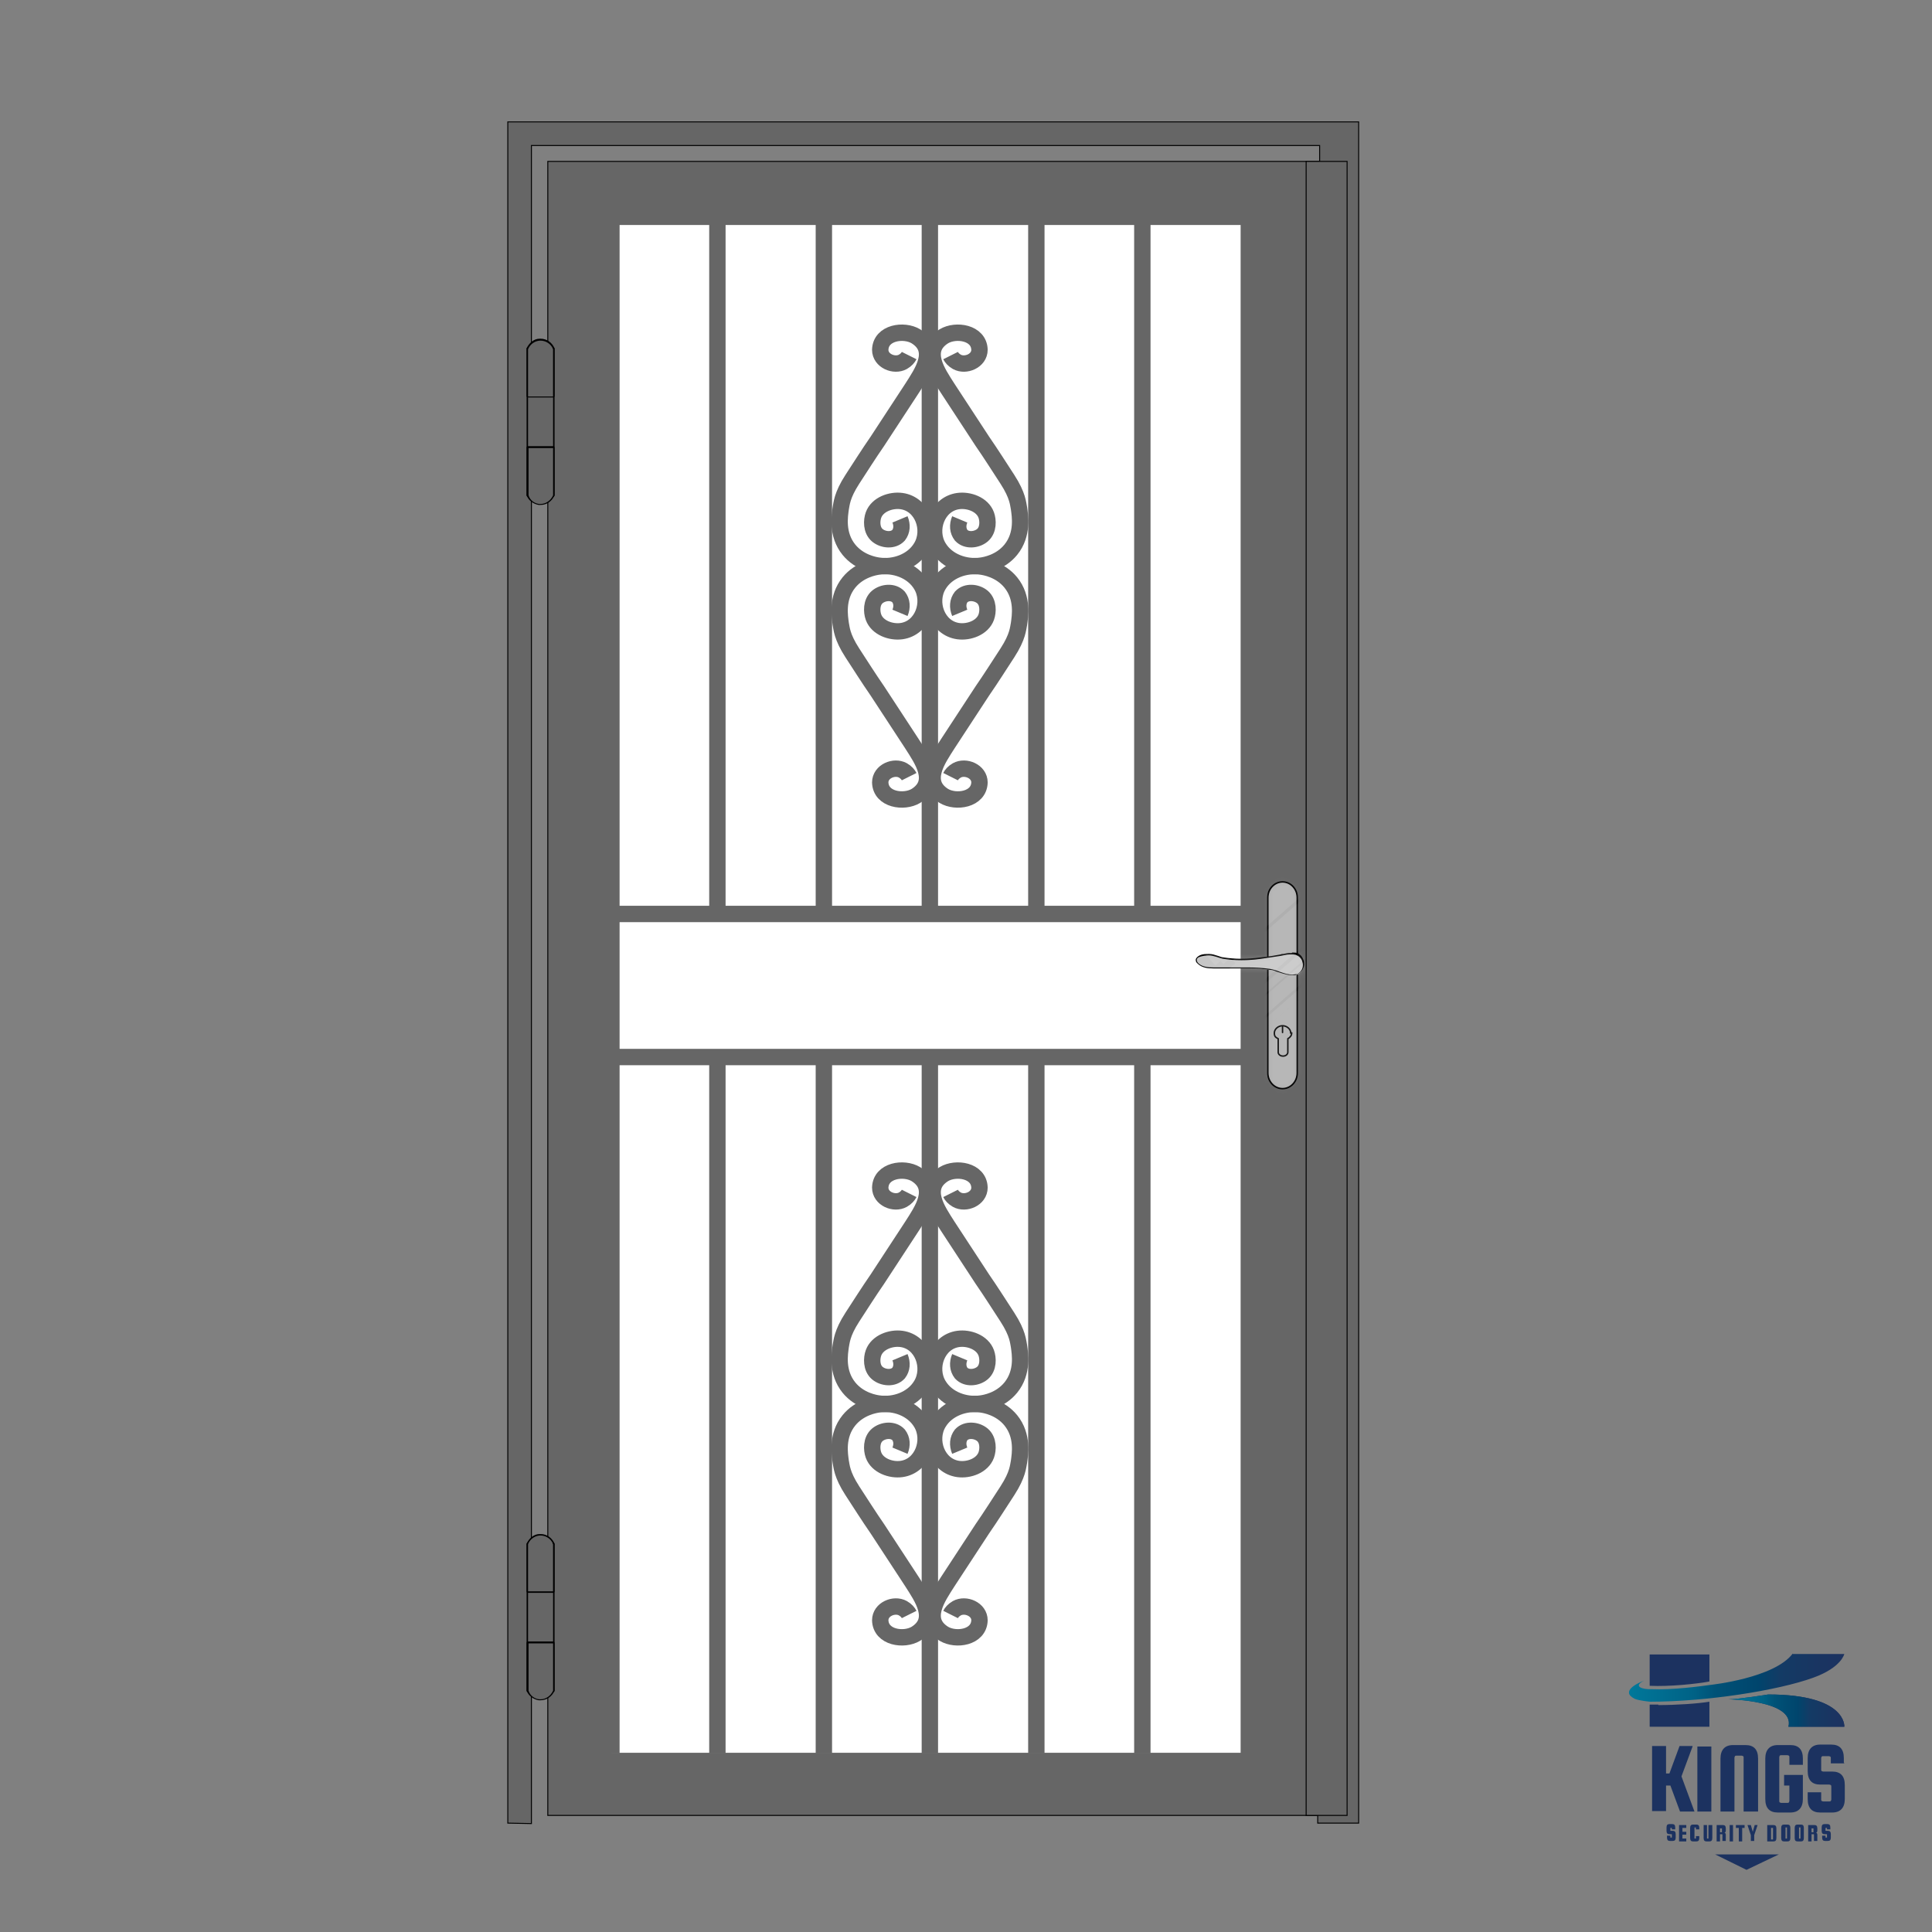 <svg xmlns="http://www.w3.org/2000/svg" xmlns:xlink="http://www.w3.org/1999/xlink" id="Layer_1" viewBox="0 0 401 401"><rect x="0" y="0" width="401" height="401" fill="#808080" stroke="none"/><defs><style>      .st0, .st1, .st2, .st3, .st4, .st5 {        fill: none;      }      .st6 {        mask: url(#mask);      }      .st7 {        fill: #1c3260;      }      .st1 {        stroke: #666;        stroke-width: 3.4px;      }      .st1, .st3 {        stroke-linejoin: round;      }      .st8 {        fill: url(#linear-gradient1);      }      .st2 {        stroke-width: 5.6px;      }      .st2, .st9, .st10, .st4, .st5, .st11 {        stroke-miterlimit: 10;      }      .st2, .st4 {        stroke: #fff;      }      .st12 {        fill: url(#linear-gradient);      }      .st3 {        stroke-linecap: round;      }      .st3, .st9, .st10, .st5, .st11 {        stroke: #000;      }      .st3, .st5 {        stroke-width: .3px;      }      .st13 {        fill: #c6c6c6;      }      .st9 {        stroke-width: .8px;      }      .st10 {        stroke-width: .9px;      }      .st14 {        fill: #fff;      }      .st15, .st11 {        fill: #666;      }      .st4 {        stroke-width: 1.6px;      }      .st16 {        opacity: .1;      }      .st17 {        fill: #afafaf;      }      .st11 {        stroke-width: .2px;      }    </style><linearGradient id="linear-gradient" x1="358.7" y1="722.1" x2="382.8" y2="722.1" gradientTransform="translate(0 -367)" gradientUnits="userSpaceOnUse"><stop offset="0" stop-color="#008aac"></stop><stop offset="0" stop-color="#00789a"></stop><stop offset=".3" stop-color="#006286"></stop><stop offset=".4" stop-color="#005277"></stop><stop offset=".6" stop-color="#00456d"></stop><stop offset=".7" stop-color="#133b65"></stop><stop offset=".9" stop-color="#1a3461"></stop><stop offset="1" stop-color="#1c3260"></stop></linearGradient><linearGradient id="linear-gradient1" x1="338.1" y1="715.2" x2="382.8" y2="715.2" gradientTransform="translate(0 -367)" gradientUnits="userSpaceOnUse"><stop offset="0" stop-color="#008aac"></stop><stop offset="0" stop-color="#00789a"></stop><stop offset=".3" stop-color="#006286"></stop><stop offset=".4" stop-color="#005277"></stop><stop offset=".6" stop-color="#00456d"></stop><stop offset=".7" stop-color="#133b65"></stop><stop offset=".9" stop-color="#1a3461"></stop><stop offset="1" stop-color="#1c3260"></stop></linearGradient><mask id="mask" x="247.8" y="163.5" width="48.4" height="75.4" maskUnits="userSpaceOnUse"><g><path class="st14" d="M266.2,183.2c-1.6,0-2.9,1.4-2.9,3.1v36.4c0,1.7,1.3,3.1,2.9,3.1s2.9-1.4,2.9-3.1v-36.4c0-1.7-1.3-3.1-2.9-3.1Z"></path><path class="st10" d="M267.8,198.1c-.6,0-1.3.2-1.9.3-1.3.2-2.7.5-4,.6-2.6.3-5.4.4-8,0-1-.2-2-.7-3-.7-.6,0-1.3,0-1.9.3s-.6.4-.6.6c0,.3,0,.5.3.7,1.2,1.2,3.4.9,5,.9,1.8,0,3.7,0,5.5,0,1.5,0,2.9.1,4.4.3,1.7.2,3.8,1.6,5.5,1,1.8-.6,1.7-3.2.1-3.9-.5-.2-1-.2-1.5-.2Z"></path><path class="st9" d="M267.9,214.4c0-.8-.8-1.5-1.7-1.5s-1.7.7-1.7,1.5.3.9.8,1.2v2.8c0,.4.4.8,1,.8s1-.4,1-.8v-2.8c.5-.3.8-.7.8-1.2Z"></path></g></mask></defs><g><path class="st7" d="M358.7,352.7c2.2,0,8.3-1,8.3-1,16.4,0,15.8,6.7,15.8,6.7h-11.6c1.4-5.5-12.5-5.7-12.5-5.7h0Z"></path><path class="st12" d="M358.7,352.7c2.2,0,8.3-1,8.3-1,16.4,0,15.8,6.7,15.8,6.7h-11.6c1.4-5.5-12.5-5.7-12.5-5.7h0Z"></path><path class="st7" d="M354.8,349v-5.6h-12.4v6.5c4.1.2,9.8-.4,12.4-.9Z"></path><path class="st7" d="M344.2,353.8h-1.8v4.6h12.4v-2.6h0v-2.6c-2.4.4-6.8.7-10.6.7h0Z"></path><path class="st8" d="M372.1,343.2c-3.8,5.1-17,6.5-17,6.5-2.1.3-8,1.1-12.4.9h-.6c-1.8-.1-2.9-.8-.8-1.8-1.6.6-5,2.3-2,3.8.9.4,3.2.6,3.2.6,11.6,0,26.5-2.3,33.9-5,5.8-2.1,6.4-4.9,6.4-4.9h-10.7Z"></path><g><path class="st7" d="M351.3,362.5l-2.3,6.2,2.7,7.3h-3l-2-5.4h-.9v5.3h-2.9v-13.5h2.9v5.7h.7l2.1-5.7h2.7,0Z"></path><path class="st7" d="M355.2,362.5v13.5h-2.9v-13.5h2.9Z"></path><path class="st7" d="M364.8,376h-2.9v-11.2c0-.1,0-.2-.1-.3,0,0-.2-.1-.3-.1h-1.1c-.1,0-.2,0-.3.1,0,0-.1.2-.1.3v11.2h-2.9v-11c0-1.8.9-2.8,2.6-2.8h2.6c1.7,0,2.6.9,2.6,2.8v11h-.1Z"></path><path class="st7" d="M370.3,370.6v-2.2h3.9v5c0,1.8-.9,2.8-2.6,2.8h-2.6c-1.7,0-2.6-.9-2.6-2.8v-8.4c0-1.8.9-2.8,2.6-2.8h2.6c1.7,0,2.6.9,2.6,2.8v1.3h-2.8v-1.6c0-.1,0-.2-.1-.3,0,0-.2-.1-.3-.1h-1.3c-.1,0-.2,0-.3.1,0,0-.1.2-.1.3v9.1c0,.1,0,.2.1.3,0,0,.2.1.3.1h1.3c.1,0,.2,0,.3-.1,0,0,.1-.2.1-.3v-3.2h-1.1Z"></path><path class="st7" d="M382.8,366h-2.8v-1.1c0-.1,0-.2-.1-.3,0,0-.2-.1-.3-.1h-1.2c-.1,0-.2,0-.3.1,0,0-.1.2-.1.3v2.4c0,.1,0,.2.1.3,0,0,.2.1.3.1h1.9c1.7,0,2.6.9,2.6,2.8v2.9c0,1.8-.9,2.8-2.6,2.8h-2.5c-1.7,0-2.6-.9-2.6-2.8v-1.4h2.8v1.5c0,.1,0,.2.1.3,0,0,.2.1.3.1h1.3c.1,0,.2,0,.3-.1,0,0,.1-.2.1-.3v-2.7c0-.1,0-.2-.1-.3,0,0-.2-.1-.3-.1h-1.9c-1.7,0-2.6-.9-2.6-2.8v-2.7c0-1.8.9-2.8,2.6-2.8h2.3c1.7,0,2.6.9,2.6,2.8v1h.1Z"></path><path class="st7" d="M347.7,379.7h-.7v-.3h-.3v.6h.5c.4,0,.6.2.6.7v.7c0,.5-.2.7-.6.7h-.6c-.4,0-.6-.2-.6-.7v-.4h.7v.4h.3v-.7h-.5c-.4,0-.6-.2-.6-.7v-.7c0-.5.2-.7.6-.7h.6c.4,0,.6.2.6.7v.4Z"></path><path class="st7" d="M349.2,381.6h.8v.6h-1.5v-3.4h1.5v.6h-.8v.8h.8v.6h-.8v.8h0Z"></path><path class="st7" d="M352,381.6v-.5h.7v.4c0,.5-.2.7-.6.7h-.7c-.4,0-.6-.2-.6-.7v-2.1c0-.5.2-.7.6-.7h.7c.4,0,.6.2.6.7v.3h-.7v-.4h-.3v2.3h.3Z"></path><path class="st7" d="M354.7,378.8h.7v2.7c0,.5-.2.7-.6.7h-.6c-.4,0-.6-.2-.6-.7v-2.7h.7v2.8h.3v-2.8h.1Z"></path><path class="st7" d="M357,380.8v1.4h-.7v-3.4h1.3c.4,0,.6.2.6.7v.4c0,.3-.1.5-.3.5.2,0,.3.2.3.4v1.3h-.7v-1.3s0-.1-.1-.1h-.4,0ZM357,379.3v1h.4v-.8h-.4v-.2Z"></path><path class="st7" d="M359.7,378.8v3.4h-.7v-3.4h.7Z"></path><path class="st7" d="M360.3,379.4v-.6h1.8v.6h-.5v2.8h-.7v-2.8h-.6,0Z"></path><path class="st7" d="M364.8,378.8l-.7,2.1v1.2h-.7v-1.2l-.7-2.1h.7l.4,1.4.4-1.4h.7,0Z"></path><path class="st7" d="M368.1,378.8c.4,0,.6.2.6.7v2c0,.5-.2.7-.6.7h-1.3v-3.4h1.3ZM368,381.6v-2.2h-.4v2.4h.4v-.2Z"></path><path class="st7" d="M371.6,379.4v2.1c0,.5-.2.7-.6.7h-.7c-.4,0-.6-.2-.6-.7v-2.1c0-.5.2-.7.6-.7h.7c.4,0,.6.2.6.7ZM370.9,381.6v-2.3h-.3v2.3h.3Z"></path><path class="st7" d="M374.4,379.4v2.1c0,.5-.2.7-.6.7h-.7c-.4,0-.6-.2-.6-.7v-2.1c0-.5.2-.7.6-.7h.7c.4,0,.6.2.6.7ZM373.7,381.6v-2.3h-.3v2.3h.3Z"></path><path class="st7" d="M376,380.8v1.4h-.7v-3.4h1.3c.4,0,.6.2.6.7v.4c0,.3-.1.5-.3.5.2,0,.3.2.3.4v1.3h-.7v-1.3s0-.1-.1-.1h-.4,0ZM376,379.3v1h.4v-.8h-.4v-.2Z"></path><path class="st7" d="M379.9,379.7h-.7v-.3h-.3v.6h.5c.4,0,.6.2.6.7v.7c0,.5-.2.7-.6.7h-.6c-.4,0-.6-.2-.6-.7v-.4h.7v.4h.3v-.7h-.5c-.4,0-.6-.2-.6-.7v-.7c0-.5.2-.7.6-.7h.6c.4,0,.6.2.6.7v.2h0v.2Z"></path></g><polygon class="st7" points="356 384.9 369.2 384.9 362.5 388.1 356 384.9"></polygon></g><g><polygon class="st11" points="274.9 33.5 113.7 33.5 113.7 376.8 274.9 376.8 274.9 35.7 274.9 33.5"></polygon><rect class="st0" x="105.3" y="25.1" width="178.1" height="353.2"></rect><rect class="st14" x="126.9" y="46.7" width="132.2" height="317.1"></rect><rect class="st1" x="126.9" y="189.7" width="132.3" height="29.7"></rect><g><line class="st1" x1="126.9" y1="219.3" x2="126.9" y2="363.9"></line><line class="st1" x1="148.9" y1="219.3" x2="148.9" y2="363.9"></line><line class="st1" x1="171" y1="219.3" x2="171" y2="363.9"></line><line class="st1" x1="193" y1="219.3" x2="193" y2="363.9"></line><line class="st1" x1="215.1" y1="219.3" x2="215.1" y2="363.9"></line><line class="st1" x1="237.1" y1="219.3" x2="237.1" y2="363.9"></line><line class="st1" x1="259.2" y1="219.3" x2="259.2" y2="364"></line></g><g><line class="st1" x1="126.9" y1="46.5" x2="126.9" y2="189.5"></line><line class="st1" x1="148.9" y1="46.5" x2="148.9" y2="189.5"></line><line class="st1" x1="171" y1="46.5" x2="171" y2="189.5"></line><line class="st1" x1="193" y1="46.5" x2="193" y2="189.5"></line><line class="st1" x1="215.1" y1="46.5" x2="215.1" y2="189.6"></line><line class="st1" x1="237.1" y1="46.5" x2="237.1" y2="189.6"></line><line class="st1" x1="259.2" y1="46.5" x2="259.2" y2="189.6"></line></g><g><g><g><path class="st17" d="M266.2,225.9c-1.7,0-3-1.5-3-3.2v-36.4c0-1.8,1.4-3.2,3-3.2s3,1.5,3,3.2v36.4c0,1.8-1.4,3.2-3,3.2Z"></path><path d="M266.2,183.2c1.6,0,2.9,1.4,2.9,3.1v36.4c0,1.7-1.3,3.1-2.9,3.1s-2.9-1.4-2.9-3.1v-36.4c0-1.7,1.3-3.1,2.9-3.1M266.2,182.9c-1.8,0-3.2,1.5-3.2,3.4v36.4c0,1.9,1.4,3.4,3.2,3.4s3.2-1.5,3.2-3.4v-36.4c0-1.9-1.4-3.4-3.2-3.4h0Z"></path></g><g><path class="st13" d="M268.2,202.4c-.9,0-1.8-.3-2.8-.6-.7-.2-1.3-.4-1.9-.5-1.4-.2-2.8-.3-4.2-.3h-.1c-.6,0-1.3,0-1.9,0s-1.2,0-1.8,0c-.6,0-1.2,0-1.8,0-.3,0-.6,0-.9,0-.3,0-.6,0-1,0-1.1,0-2.4-.1-3.3-1-.2-.2-.4-.5-.3-.8,0-.3.3-.6.7-.7.6-.2,1.3-.3,1.9-.3h0c.7,0,1.3.2,1.9.4.4.1.8.2,1.1.3,1.2.2,2.5.3,3.9.3s2.6,0,4.1-.3c1.4-.2,2.8-.4,4-.6.2,0,.4,0,.6-.1.4,0,.9-.2,1.3-.2.1,0,.3,0,.4,0,.4,0,.8,0,1.2.2.8.4,1.3,1.3,1.3,2.2,0,.9-.6,1.6-1.4,1.9-.3,0-.6.1-1,.1h0Z"></path><path d="M268.1,198.1c.4,0,.8,0,1.1.2,1.6.7,1.7,3.3-.1,3.9-.3,0-.6.1-.9.1-1.5,0-3.2-1-4.6-1.2-1.4-.2-2.9-.3-4.4-.3-.6,0-1.3,0-1.9,0-1.2,0-2.4,0-3.6,0-.6,0-1.2,0-1.8,0-1.2,0-2.4-.1-3.2-.9-.2-.2-.3-.4-.3-.7,0-.3.3-.5.6-.6.6-.2,1.3-.3,1.9-.3,0,0,0,0,0,0,1,0,2,.5,2.9.7,1.3.2,2.6.3,3.9.3s2.7-.1,4.1-.3c1.3-.2,2.7-.4,4-.6.6-.1,1.2-.3,1.9-.3.1,0,.3,0,.4,0M268.1,197.8c-.1,0-.3,0-.4,0-.4,0-.9.1-1.3.2-.2,0-.4,0-.6.1-1.2.2-2.6.5-4,.6-1.5.2-2.8.3-4.1.3s-2.6-.1-3.8-.3c-.4,0-.7-.2-1.1-.3-.6-.2-1.2-.4-1.8-.4h0c-.7,0-1.4,0-2,.3-.4.2-.7.5-.8.8,0,.3,0,.6.4.9.9.9,2.2,1,3.3,1s.7,0,1,0c.3,0,.6,0,.9,0,.6,0,1.2,0,1.8,0,.6,0,1.2,0,1.8,0s1.3,0,1.9,0h.1c1.4,0,2.8.1,4.2.3.6,0,1.2.3,1.8.5.9.3,1.9.6,2.8.6s.7,0,1-.2c.9-.3,1.4-1,1.5-2,0-1-.5-2-1.3-2.3-.4-.2-.7-.2-1.2-.2h0Z"></path></g><g><path class="st5" d="M267.9,214.4c0-.8-.8-1.5-1.7-1.5s-1.7.7-1.7,1.5.3.9.8,1.2v2.8c0,.4.4.8,1,.8s1-.4,1-.8v-2.8c.5-.3.8-.7.8-1.2Z"></path><line class="st3" x1="266.2" y1="213" x2="266.2" y2="214.3"></line></g></g><g class="st6"><g class="st16"><line class="st2" x1="287" y1="196.7" x2="249.7" y2="229.3"></line><line class="st4" x1="290.8" y1="166.9" x2="253.4" y2="199.5"></line><line class="st4" x1="290.8" y1="187.9" x2="253.4" y2="220.5"></line><line class="st2" x1="287.7" y1="176.3" x2="250.4" y2="208.9"></line><line class="st2" x1="287.7" y1="165.7" x2="250.4" y2="198.3"></line><line class="st4" x1="290.8" y1="180.6" x2="253.4" y2="213.2"></line><line class="st2" x1="288.7" y1="204.2" x2="251.3" y2="236.8"></line><line class="st4" x1="290.8" y1="185" x2="253.4" y2="217.7"></line><line class="st4" x1="290.8" y1="183.2" x2="253.4" y2="215.8"></line><line class="st4" x1="293.7" y1="199.9" x2="256.4" y2="232.5"></line><line class="st4" x1="293.7" y1="196.2" x2="256.4" y2="228.8"></line><line class="st4" x1="293.7" y1="167.3" x2="256.4" y2="199.9"></line><line class="st4" x1="294.9" y1="193.3" x2="257.5" y2="225.9"></line><line class="st4" x1="295.7" y1="185.6" x2="258.3" y2="218.3"></line><line class="st4" x1="289.7" y1="178.4" x2="252.4" y2="211.1"></line></g></g></g><g><g><path class="st1" d="M199.2,301.1c-.5-1.2-.4-2.4.3-3.3,1.1-1.2,3.2-1,4.4,0,1.3,1.1,1.2,3.1.8,4.2-.8,2.2-3.6,3.2-5.8,2.9-4.4-.6-6.3-6-4.1-9.6,1.8-3,5.6-4.3,8.9-3.8.7.1,3.9.6,6.1,3.3,2.6,3.2,1.9,7.1,1.7,8.6-.2.9-.2,2.6-2.4,6-1.7,2.6-3.4,5.3-5.2,7.9-2.4,3.7-4.8,7.3-7.2,11-2.1,3.3-5.4,7.9-.8,10.8,2.5,1.5,7.3.8,7.4-2.8,0-2.3-2.9-3.5-4.7-2.5-.7.4-1.1.9-1.3,1.3"></path><path class="st1" d="M186.8,301.1c.5-1.2.4-2.4-.3-3.3-1.1-1.2-3.2-1-4.4,0-1.3,1.1-1.2,3.1-.8,4.2.8,2.2,3.6,3.2,5.8,2.9,4.4-.6,6.3-6,4.1-9.6-1.8-3-5.6-4.3-8.9-3.8-.7.1-3.9.6-6.1,3.3-2.6,3.2-1.9,7.1-1.7,8.6.2.9.2,2.6,2.4,6,1.7,2.6,3.4,5.3,5.2,7.9,2.4,3.7,4.8,7.3,7.2,11,2.1,3.3,5.4,7.9.8,10.8-2.5,1.5-7.3.8-7.4-2.8,0-2.3,2.9-3.5,4.7-2.5.7.4,1.1.9,1.3,1.3"></path></g><g><path class="st1" d="M199.2,281.7c-.5,1.2-.4,2.4.3,3.3,1.1,1.2,3.2,1,4.4,0,1.3-1.1,1.2-3.1.8-4.2-.8-2.2-3.6-3.2-5.8-2.9-4.4.6-6.3,6-4.1,9.6,1.8,3,5.6,4.3,8.9,3.8.7-.1,3.9-.6,6.1-3.3,2.6-3.2,1.9-7.1,1.7-8.6-.2-.9-.2-2.6-2.4-6-1.7-2.6-3.4-5.3-5.2-7.9-2.4-3.7-4.8-7.3-7.2-11-2.1-3.3-5.4-7.9-.8-10.8,2.5-1.5,7.3-.8,7.4,2.8,0,2.3-2.9,3.5-4.7,2.5-.7-.4-1.1-.9-1.3-1.3"></path><path class="st1" d="M186.8,281.7c.5,1.2.4,2.4-.3,3.3-1.1,1.2-3.2,1-4.4,0-1.3-1.1-1.2-3.1-.8-4.2.8-2.2,3.6-3.2,5.8-2.9,4.4.6,6.3,6,4.1,9.6-1.8,3-5.6,4.3-8.9,3.8-.7-.1-3.9-.6-6.1-3.3-2.6-3.2-1.9-7.1-1.7-8.6.2-.9.2-2.6,2.4-6,1.7-2.6,3.4-5.3,5.2-7.9,2.4-3.7,4.8-7.3,7.2-11,2.1-3.3,5.4-7.9.8-10.8-2.5-1.5-7.3-.8-7.4,2.8,0,2.3,2.9,3.5,4.7,2.5.7-.4,1.1-.9,1.3-1.3"></path></g></g><g><g><path class="st1" d="M199.2,127.2c-.5-1.2-.4-2.4.3-3.3,1.1-1.2,3.2-1,4.4,0,1.3,1.1,1.2,3.1.8,4.2-.8,2.2-3.6,3.2-5.8,2.9-4.4-.6-6.3-6-4.1-9.6,1.8-3,5.6-4.3,8.9-3.8.7.1,3.9.6,6.1,3.3,2.6,3.2,1.9,7.1,1.7,8.6-.2.9-.2,2.6-2.4,6-1.7,2.6-3.4,5.3-5.2,7.9-2.4,3.7-4.8,7.3-7.2,11-2.1,3.3-5.4,7.9-.8,10.8,2.5,1.5,7.3.8,7.4-2.8,0-2.3-2.9-3.5-4.7-2.5-.7.4-1.1.9-1.3,1.3"></path><path class="st1" d="M186.8,127.2c.5-1.2.4-2.4-.3-3.3-1.1-1.2-3.2-1-4.4,0-1.3,1.1-1.2,3.1-.8,4.2.8,2.2,3.6,3.2,5.8,2.9,4.4-.6,6.3-6,4.1-9.6-1.8-3-5.6-4.3-8.9-3.8-.7.1-3.9.6-6.1,3.3-2.6,3.2-1.9,7.1-1.7,8.6.2.9.2,2.6,2.4,6,1.7,2.6,3.4,5.3,5.2,7.9,2.4,3.7,4.8,7.3,7.2,11,2.1,3.3,5.4,7.9.8,10.8-2.5,1.5-7.3.8-7.4-2.8,0-2.3,2.9-3.5,4.7-2.5.7.4,1.1.9,1.3,1.3"></path></g><g><path class="st1" d="M199.2,107.8c-.5,1.2-.4,2.4.3,3.3,1.1,1.2,3.2,1,4.4,0,1.3-1.1,1.2-3.1.8-4.2-.8-2.2-3.6-3.2-5.8-2.9-4.4.6-6.3,6-4.1,9.6,1.8,3,5.6,4.3,8.9,3.8.7-.1,3.9-.6,6.1-3.3,2.6-3.2,1.9-7.1,1.7-8.6-.2-.9-.2-2.6-2.4-6-1.7-2.6-3.4-5.3-5.2-7.9-2.4-3.7-4.8-7.3-7.2-11-2.1-3.3-5.4-7.9-.8-10.8,2.5-1.5,7.3-.8,7.4,2.8,0,2.3-2.9,3.5-4.7,2.5-.7-.4-1.1-.9-1.3-1.3"></path><path class="st1" d="M186.8,107.8c.5,1.2.4,2.4-.3,3.3-1.1,1.2-3.2,1-4.4,0-1.3-1.1-1.2-3.1-.8-4.2.8-2.2,3.6-3.2,5.8-2.9,4.4.6,6.3,6,4.1,9.6-1.8,3-5.6,4.3-8.9,3.8-.7-.1-3.9-.6-6.1-3.3-2.6-3.2-1.9-7.1-1.7-8.6.2-.9.2-2.6,2.4-6,1.7-2.6,3.4-5.3,5.2-7.9,2.4-3.7,4.8-7.3,7.2-11,2.1-3.3,5.4-7.9.8-10.8-2.5-1.5-7.3-.8-7.4,2.8,0,2.3,2.9,3.5,4.7,2.5.7-.4,1.1-.9,1.3-1.3"></path></g></g><polygon class="st11" points="105.4 25.3 105.4 378.4 110.3 378.5 110.3 30.2 114.8 30.2 273.9 30.2 273.9 34.7 273.5 34.7 273.5 35.8 273.5 377 273.5 378.4 282 378.4 282 25.3 105.4 25.3"></polygon><g><g><g><rect class="st15" x="109.5" y="320.4" width="5.5" height="30.7" rx=".2" ry=".2"></rect><path d="M114.8,320.5v30.4h-5.2v-30.4h5.2M114.8,320.2h-5.2c-.2,0-.3.1-.3.3v30.4c0,.2.1.3.3.3h5.2c.2,0,.3-.1.3-.3v-30.4c0-.2-.1-.3-.3-.3h0Z"></path></g><g><path class="st15" d="M112.2,352.8c-.1,0-.2,0-.3,0-1-.1-2-.8-2.4-1.9v-9.9c0,0,0-.2.1-.2h5.2c0,0,.2,0,.2.2v9.8c-.5,1.2-1.6,2-2.8,2h0Z"></path><path d="M114.8,341.1v9.8c-.5,1.1-1.5,1.8-2.6,1.8s-.2,0-.3,0c-1-.1-1.9-.8-2.2-1.8v-9.8h5.2M114.8,340.7h-5.2c-.2,0-.3.1-.3.3v9.8s0,0,0,.1c.4,1.1,1.4,1.8,2.5,2,.1,0,.2,0,.4,0,1.3,0,2.4-.8,2.9-2,0,0,0,0,0-.1v-9.8c0-.2-.1-.3-.3-.3h0Z"></path></g><g><path class="st15" d="M109.6,330.5c0,0-.2,0-.2-.2v-9.8c.4-1.1,1.4-1.8,2.5-1.9,0,0,.1,0,.2,0,1.2,0,2.3.7,2.7,1.9v9.9c0,0,0,.2-.1.2h-5.2Z"></path><path d="M112.2,318.7c1.1,0,2.2.7,2.6,1.8v9.8h-5.2v-9.8c.4-1,1.3-1.7,2.4-1.8,0,0,.1,0,.2,0M112.2,318.4c0,0-.1,0-.2,0-1.2,0-2.2.9-2.7,2,0,0,0,0,0,.1v9.8c0,.2.1.3.3.3h5.2c.2,0,.3-.1.3-.3v-9.8s0,0,0-.1c-.5-1.2-1.6-2-2.9-2h0Z"></path></g></g><g><g><rect class="st15" x="109.5" y="72.3" width="5.5" height="30.7" rx=".2" ry=".2"></rect><path d="M114.8,72.4v30.4h-5.2v-30.4h5.2M114.8,72.1h-5.2c-.2,0-.3.1-.3.3v30.4c0,.2.1.3.3.3h5.2c.2,0,.3-.1.3-.3v-30.4c0-.2-.1-.3-.3-.3h0Z"></path></g><g><path class="st15" d="M112.2,104.7c-.1,0-.2,0-.3,0-1-.1-2-.8-2.4-1.9v-9.9c0,0,0-.2.1-.2h5.2c0,0,.2,0,.2.2v9.8c-.5,1.2-1.6,2-2.8,2h0Z"></path><path d="M114.8,93v9.8c-.5,1.1-1.5,1.8-2.6,1.8s-.2,0-.3,0c-1-.1-1.9-.8-2.2-1.8v-9.8h5.2M114.8,92.6h-5.2c-.2,0-.3.1-.3.3v9.8s0,0,0,.1c.4,1.1,1.4,1.8,2.5,2,.1,0,.2,0,.4,0,1.3,0,2.4-.8,2.9-2,0,0,0,0,0-.1v-9.8c0-.2-.1-.3-.3-.3h0Z"></path></g><g><path class="st15" d="M109.6,82.4c0,0-.2,0-.2-.2v-9.8c.4-1.1,1.4-1.8,2.5-1.9,0,0,.1,0,.2,0,1.2,0,2.3.7,2.7,1.9v9.9c0,0,0,.2-.1.2h-5.2Z"></path><path d="M112.2,70.7c1.1,0,2.2.7,2.6,1.8v9.8h-5.2v-9.8c.4-1,1.3-1.7,2.4-1.8,0,0,.1,0,.2,0M112.2,70.3c0,0-.1,0-.2,0-1.2,0-2.2.9-2.7,2,0,0,0,0,0,.1v9.8c0,.2.1.3.3.3h5.2c.2,0,.3-.1.3-.3v-9.8s0,0,0-.1c-.5-1.2-1.6-2-2.9-2h0Z"></path></g></g></g><polygon class="st11" points="279.6 33.5 271.1 33.5 271.1 376.8 272.6 376.8 272.6 376.8 279.6 376.8 279.6 33.5"></polygon></g></svg>